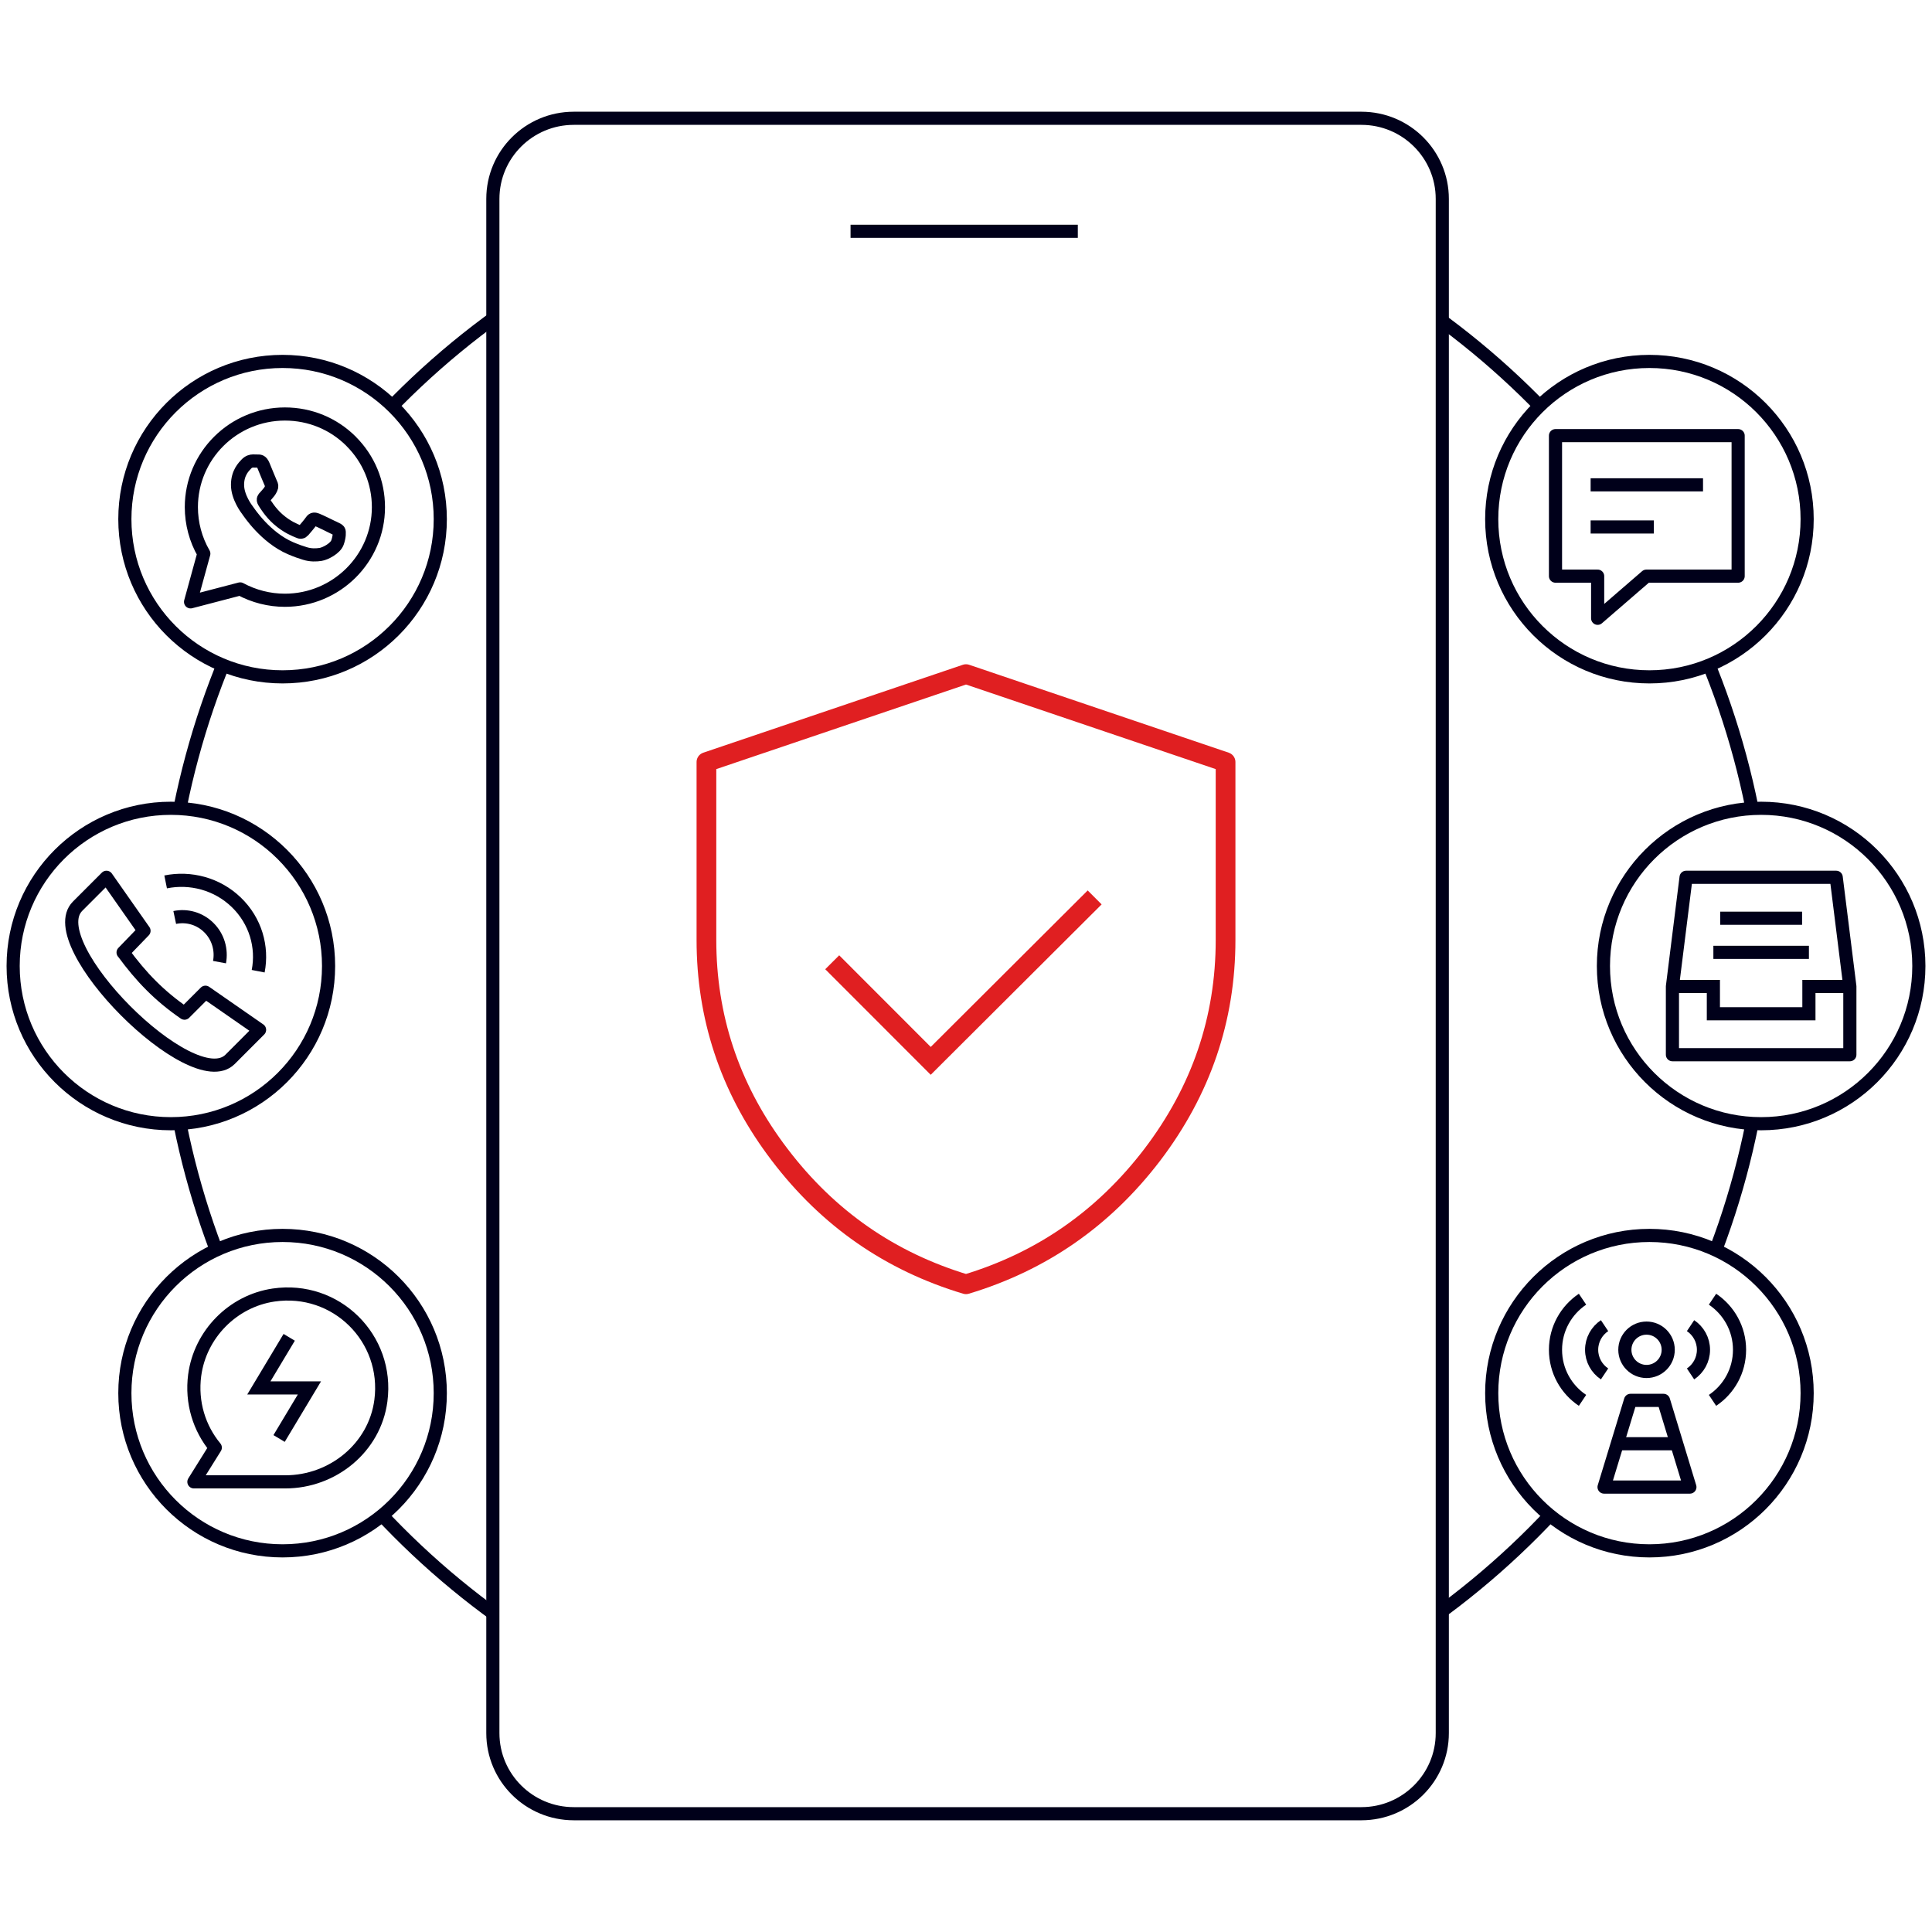 <svg width="294" height="294" viewBox="0 0 294 294" fill="none" xmlns="http://www.w3.org/2000/svg">
<rect width="294" height="294" fill="white"/>
<circle cx="147" cy="147" r="122" stroke="#00001A" stroke-width="2"/>
<path d="M87.316 18H207.163C213.969 18 219.479 23.495 219.479 30.266V263.734C219.479 270.505 213.969 276 207.163 276H87.316C80.511 276 75 270.505 75 263.734V30.266C75 23.495 80.511 18 87.316 18Z" fill="white" stroke="#00001A" stroke-width="2" stroke-linejoin="round"/>
<path d="M129.432 35.2H164.015" stroke="#00001A" stroke-width="2" stroke-linejoin="round"/>
<path d="M186.5 115.962V143.027C186.5 155.075 182.774 165.969 175.328 175.753C167.932 185.424 158.5 191.972 146.999 195.433C135.462 191.972 126.032 185.424 118.674 175.756L118.672 175.754L117.985 174.836C110.998 165.323 107.5 154.701 107.5 143.027V115.962L147 102.583L186.5 115.962Z" fill="white" stroke="#E01F21" stroke-width="3" stroke-linejoin="round"/>
<path d="M126.642 146.433L141.632 161.437L166.578 136.563" fill="white"/>
<path d="M126.642 146.433L141.632 161.437L166.578 136.563" stroke="#E01F21" stroke-width="3" stroke-miterlimit="10"/>
<circle cx="43" cy="79" r="24" fill="white" stroke="#00001A" stroke-width="2"/>
<path fill-rule="evenodd" clip-rule="evenodd" d="M53.428 67.152C50.744 64.477 47.164 63 43.36 63C35.506 63 29.123 69.355 29.119 77.165C29.119 79.665 29.773 82.1 31.016 84.246L29 91.588L36.547 89.617C38.629 90.745 40.97 91.344 43.351 91.344C51.201 91.344 57.588 84.984 57.588 77.178C57.588 73.393 56.108 69.831 53.424 67.156L53.428 67.152Z" fill="white" stroke="#00001A" stroke-width="2" stroke-linejoin="round"/>
<path fill-rule="evenodd" clip-rule="evenodd" d="M50.837 80.329C50.457 80.14 48.582 79.221 48.234 79.095C47.885 78.969 47.631 78.906 47.378 79.284C47.124 79.663 46.395 80.518 46.174 80.77C45.952 81.022 45.73 81.054 45.349 80.865C44.969 80.676 43.742 80.275 42.284 78.983C41.153 77.979 40.387 76.736 40.166 76.358C39.944 75.979 40.143 75.772 40.333 75.583C40.505 75.412 40.713 75.142 40.904 74.921C41.094 74.7 41.157 74.543 41.284 74.291C41.411 74.038 41.347 73.818 41.252 73.629C41.157 73.44 40.396 71.575 40.08 70.814C39.772 70.076 39.455 70.175 39.224 70.162C39.002 70.153 38.748 70.148 38.495 70.148C38.241 70.148 37.829 70.243 37.481 70.621C37.132 70.999 36.145 71.918 36.145 73.782C36.145 75.646 37.508 77.447 37.703 77.699C37.893 77.951 40.387 81.779 44.209 83.423C45.119 83.814 45.825 84.049 46.382 84.22C47.296 84.508 48.125 84.467 48.781 84.368C49.515 84.26 51.036 83.45 51.353 82.567C51.67 81.684 51.67 80.924 51.575 80.766C51.48 80.608 51.226 80.514 50.846 80.325H50.837V80.329Z" stroke="#00001A" stroke-width="2"/>
<circle cx="251" cy="79" r="24" fill="white" stroke="#00001A" stroke-width="2"/>
<path d="M264.5 87.674H250.539L243.12 94.088V87.674H236.706V66.294H264.5V87.674Z" fill="white" stroke="#00001A" stroke-width="2" stroke-linejoin="round"/>
<path d="M242.052 73.776H259.156" stroke="#00001A" stroke-width="2" stroke-linejoin="round"/>
<path d="M242.052 80.193H251.673" stroke="#00001A" stroke-width="2" stroke-linejoin="round"/>
<circle cx="25" cy="25" r="24" transform="matrix(-1 0 0 1 68 187)" fill="white" stroke="#00001A" stroke-width="2"/>
<path d="M29.627 209.257C29.078 213.458 30.342 217.362 32.761 220.287L29.506 225.5H43.415C50.639 225.5 57.027 220.298 57.961 213.139C59.204 203.659 51.145 195.675 41.634 197.071C35.422 197.984 30.452 203.043 29.627 209.268V209.257Z" fill="white" stroke="#00001A" stroke-width="2" stroke-linejoin="round"/>
<path d="M44.009 203.505L39.391 211.203H47.088L42.47 218.902" stroke="#00001A" stroke-width="2" stroke-miterlimit="10"/>
<circle cx="251" cy="212" r="24" fill="white" stroke="#00001A" stroke-width="2"/>
<path d="M257.256 209.075C258.443 208.284 259.224 206.931 259.224 205.403C259.224 203.874 258.443 202.522 257.256 201.73" stroke="#00001A" stroke-width="2" stroke-miterlimit="10"/>
<path d="M260.6 213.099C263.085 211.439 264.712 208.613 264.712 205.403C264.712 202.192 263.074 199.366 260.6 197.706" stroke="#00001A" stroke-width="2" stroke-miterlimit="10"/>
<path d="M244.172 209.075C242.984 208.284 242.204 206.931 242.204 205.403C242.204 203.874 242.984 202.522 244.172 201.73" stroke="#00001A" stroke-width="2" stroke-miterlimit="10"/>
<path d="M240.818 213.099C238.333 211.439 236.706 208.613 236.706 205.403C236.706 202.192 238.344 199.366 240.818 197.706" stroke="#00001A" stroke-width="2" stroke-miterlimit="10"/>
<path d="M254.958 219.697H246.162" stroke="#00001A" stroke-width="2" stroke-miterlimit="10"/>
<path d="M244.096 226.294L248.12 213.099H253.145L257.158 226.294H244.096Z" stroke="#00001A" stroke-width="2" stroke-linejoin="round"/>
<path d="M250.56 208.702C252.382 208.702 253.859 207.225 253.859 205.403C253.859 203.581 252.382 202.104 250.56 202.104C248.738 202.104 247.261 203.581 247.261 205.403C247.261 207.225 248.738 208.702 250.56 208.702Z" stroke="#00001A" stroke-width="2" stroke-miterlimit="10"/>
<circle cx="25" cy="25" r="24" transform="matrix(-1 0 0 1 293 122)" fill="white" stroke="#00001A" stroke-width="2"/>
<path d="M281.5 150.115H275.269V154.269H260.731V150.115H254.5" stroke="#00001A" stroke-width="2" stroke-miterlimit="10"/>
<path d="M281.5 150.115L279.423 133.5H256.577L254.5 150.115V160.5H281.5V150.115Z" stroke="#00001A" stroke-width="2" stroke-linejoin="round"/>
<path d="M260.731 144.923H275.27" stroke="#00001A" stroke-width="2" stroke-miterlimit="10"/>
<path d="M261.769 139.731H274.23" stroke="#00001A" stroke-width="2" stroke-miterlimit="10"/>
<circle cx="25" cy="25" r="24" transform="matrix(-1 0 0 1 51 122)" fill="white" stroke="#00001A" stroke-width="2"/>
<path fill-rule="evenodd" clip-rule="evenodd" d="M18.73 144.941L21.915 141.645L16.203 133.5C14.776 134.933 13.238 136.476 11.81 137.898C6.098 143.618 29.274 166.831 34.997 161.221C36.535 159.677 37.962 158.245 39.5 156.713L31.262 150.992L28.077 154.177C24.233 151.532 21.487 148.677 18.741 144.941H18.73Z" fill="white" stroke="#00001A" stroke-width="2" stroke-linejoin="round"/>
<path d="M33.405 146.411C33.748 144.558 33.217 142.581 31.79 141.166C30.373 139.751 28.404 139.234 26.589 139.616" stroke="#00001A" stroke-width="2" stroke-linejoin="round"/>
<path d="M39.288 147.794C40.009 144.102 38.894 140.142 35.956 137.306C33.017 134.471 28.953 133.443 25.206 134.203" stroke="#00001A" stroke-width="2" stroke-linejoin="round"/>
</svg>
